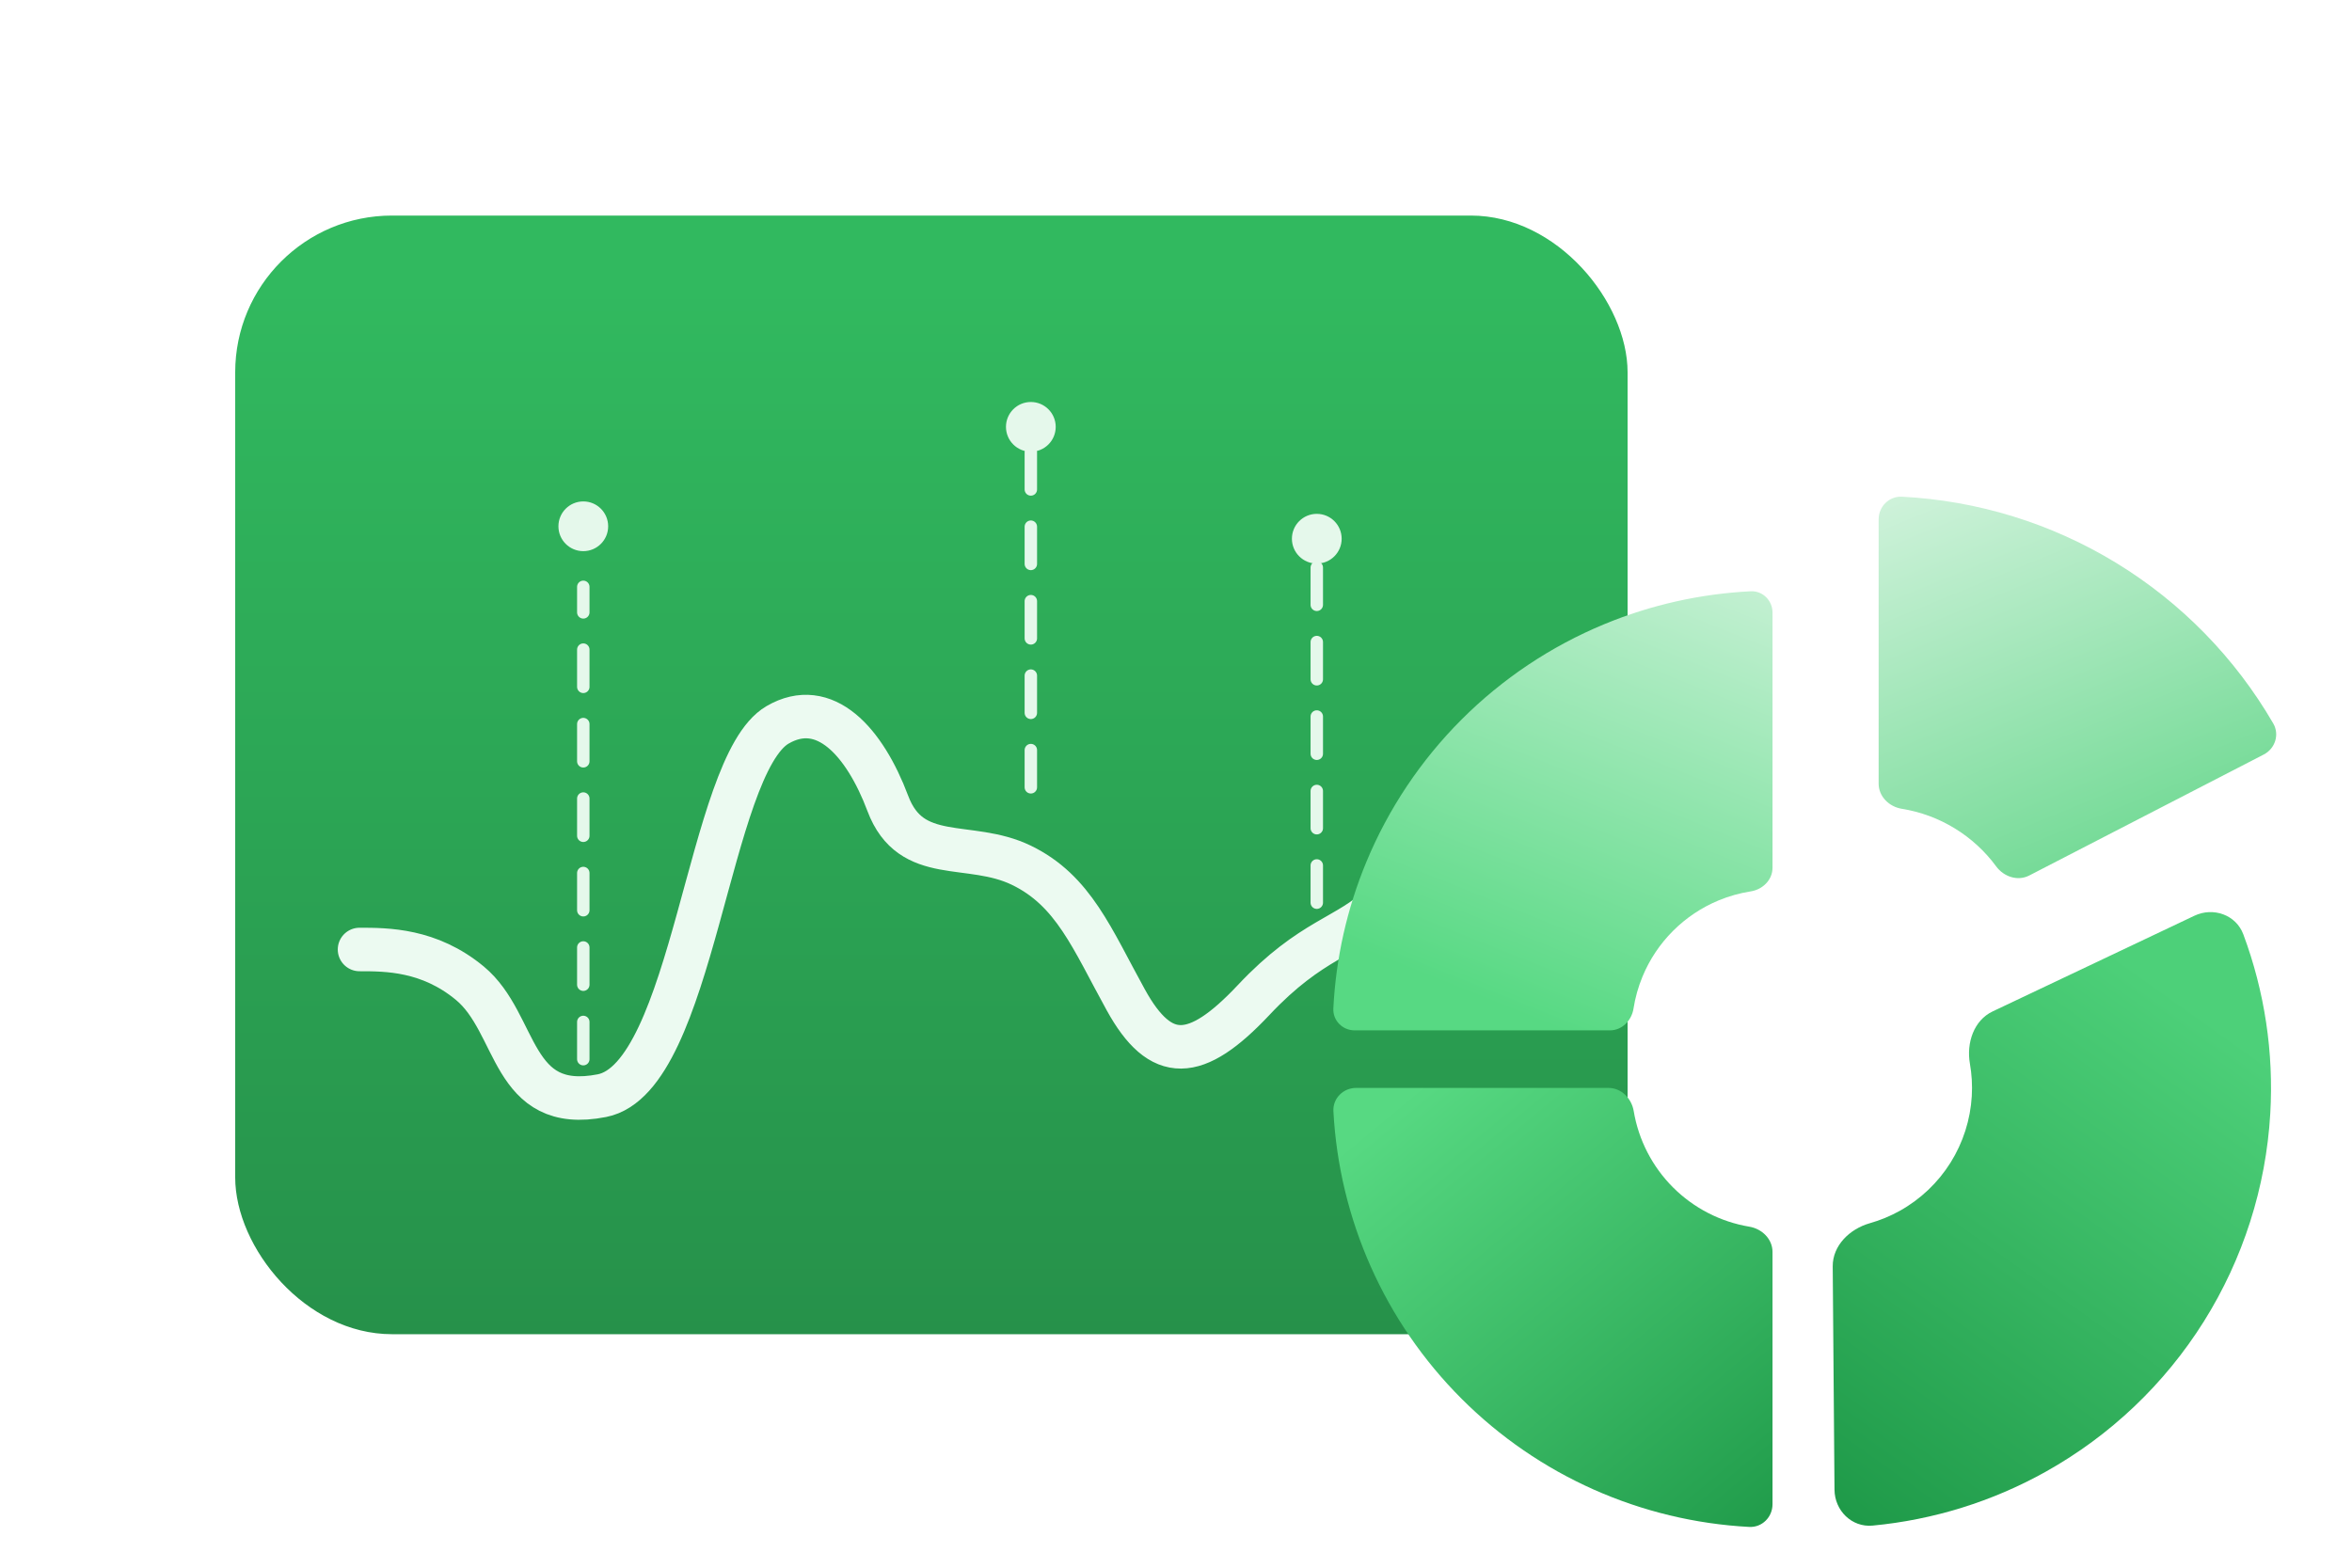 <svg width="120" height="80" viewBox="0 0 120 80" fill="none" xmlns="http://www.w3.org/2000/svg">
<rect x="12" y="11" width="71.04" height="57.085" rx="8" fill="url(#paint0_linear_3127_10215)"/>
<path d="M67.183 46.064V28.76" stroke="#E5F8EB" stroke-width="0.634" stroke-linecap="round" stroke-dasharray="1.9 1.9"/>
<g filter="url(#filter0_d_3127_10215)">
<path d="M29.76 52.228L29.76 28.125" stroke="#E5F8EB" stroke-width="0.634" stroke-linecap="round" stroke-dasharray="1.9 1.9"/>
</g>
<path d="M52.594 40.177L52.594 23.051" stroke="#E5F8EB" stroke-width="0.634" stroke-linecap="round" stroke-dasharray="1.9 1.9"/>
<g filter="url(#filter1_d_3127_10215)">
<path d="M18.343 45.721C19.725 45.721 21.897 45.721 23.971 47.44C26.47 49.512 26.013 54.105 30.711 53.18C35.41 52.254 36.116 36.331 39.67 34.259C42.077 32.856 44.113 35.118 45.298 38.27C46.483 41.423 49.445 40.133 52.111 41.422C54.777 42.712 55.717 45.174 57.443 48.3C59.22 51.518 60.998 51.452 63.96 48.3C66.922 45.148 68.749 45.099 70.476 43.428C72.254 41.709 74.92 43.428 76.697 43.428" stroke="#ECFAF1" stroke-width="2.22" stroke-linecap="round"/>
</g>
<circle cx="29.76" cy="26.857" r="1.269" fill="#E5F8EB"/>
<circle cx="52.594" cy="21.783" r="1.269" fill="#E5F8EB"/>
<circle cx="67.183" cy="27.491" r="1.269" fill="#E5F8EB"/>
<path d="M95.849 26.506C95.849 25.849 96.381 25.314 97.037 25.347C100.899 25.545 104.659 26.704 107.972 28.727C111.286 30.751 114.037 33.568 115.982 36.918C116.311 37.486 116.079 38.203 115.496 38.504L103.531 44.678C102.947 44.98 102.237 44.743 101.847 44.214C101.276 43.437 100.557 42.776 99.728 42.27C98.899 41.763 97.983 41.426 97.032 41.273C96.384 41.169 95.849 40.646 95.849 39.99L95.849 26.506Z" fill="url(#paint1_linear_3127_10215)"/>
<path d="M69.114 52.58C68.499 52.58 67.997 52.081 68.028 51.466C68.155 48.9 68.723 46.373 69.708 43.995C70.835 41.273 72.488 38.8 74.571 36.716C76.654 34.633 79.127 32.981 81.849 31.853C84.227 30.868 86.755 30.301 89.32 30.173C89.935 30.143 90.434 30.644 90.434 31.26L90.434 44.286C90.434 44.902 89.933 45.392 89.325 45.487C88.764 45.575 88.214 45.729 87.687 45.947C86.816 46.308 86.025 46.837 85.358 47.504C84.691 48.17 84.163 48.962 83.802 49.833C83.584 50.359 83.429 50.909 83.342 51.47C83.246 52.078 82.756 52.58 82.141 52.58H69.114Z" fill="url(#paint2_linear_3127_10215)"/>
<path d="M90.434 76.763C90.434 77.419 89.902 77.954 89.246 77.92C83.729 77.627 78.497 75.307 74.571 71.38C70.644 67.454 68.324 62.222 68.031 56.705C67.997 56.049 68.532 55.517 69.189 55.517L82.067 55.517C82.723 55.517 83.245 56.053 83.353 56.7C83.598 58.165 84.294 59.529 85.358 60.593C86.422 61.657 87.786 62.353 89.251 62.598C89.898 62.706 90.434 63.228 90.434 63.884L90.434 76.763Z" fill="url(#paint3_linear_3127_10215)"/>
<path d="M111.959 46.731C112.923 46.274 114.084 46.683 114.456 47.682C115.542 50.596 116.013 53.712 115.83 56.831C115.609 60.594 114.444 64.24 112.442 67.434C110.439 70.628 107.664 73.265 104.373 75.103C101.646 76.627 98.637 77.56 95.54 77.852C94.478 77.952 93.605 77.086 93.597 76.019L93.506 64.627C93.498 63.56 94.371 62.714 95.397 62.422C95.931 62.271 96.447 62.057 96.935 61.785C97.988 61.196 98.876 60.352 99.517 59.33C100.157 58.308 100.53 57.141 100.601 55.937C100.634 55.379 100.601 54.822 100.505 54.275C100.321 53.225 100.702 52.07 101.666 51.613L111.959 46.731Z" fill="url(#paint4_linear_3127_10215)"/>
<defs>
<filter id="filter0_d_3127_10215" x="25.8" y="25.987" width="7.92" height="32.023" filterUnits="userSpaceOnUse" color-interpolation-filters="sRGB">
<feFlood flood-opacity="0" result="BackgroundImageFix"/>
<feColorMatrix in="SourceAlpha" type="matrix" values="0 0 0 0 0 0 0 0 0 0 0 0 0 0 0 0 0 0 127 0" result="hardAlpha"/>
<feOffset dy="1.822"/>
<feGaussianBlur stdDeviation="1.822"/>
<feComposite in2="hardAlpha" operator="out"/>
<feColorMatrix type="matrix" values="0 0 0 0 0.085 0 0 0 0 0.525 0 0 0 0 0.233 0 0 0 0.5 0"/>
<feBlend mode="normal" in2="BackgroundImageFix" result="effect1_dropShadow_3127_10215"/>
<feBlend mode="normal" in="SourceGraphic" in2="effect1_dropShadow_3127_10215" result="shape"/>
</filter>
<filter id="filter1_d_3127_10215" x="14.501" y="32.724" width="66.038" height="27.152" filterUnits="userSpaceOnUse" color-interpolation-filters="sRGB">
<feFlood flood-opacity="0" result="BackgroundImageFix"/>
<feColorMatrix in="SourceAlpha" type="matrix" values="0 0 0 0 0 0 0 0 0 0 0 0 0 0 0 0 0 0 127 0" result="hardAlpha"/>
<feOffset dy="2.732"/>
<feGaussianBlur stdDeviation="1.366"/>
<feComposite in2="hardAlpha" operator="out"/>
<feColorMatrix type="matrix" values="0 0 0 0 0.085 0 0 0 0 0.525 0 0 0 0 0.233 0 0 0 0.5 0"/>
<feBlend mode="normal" in2="BackgroundImageFix" result="effect1_dropShadow_3127_10215"/>
<feBlend mode="normal" in="SourceGraphic" in2="effect1_dropShadow_3127_10215" result="shape"/>
</filter>
<linearGradient id="paint0_linear_3127_10215" x1="47.52" y1="8.723" x2="47.52" y2="68.085" gradientUnits="userSpaceOnUse">
<stop offset="0.099" stop-color="#31B95F"/>
<stop offset="1" stop-color="#26914A"/>
</linearGradient>
<linearGradient id="paint1_linear_3127_10215" x1="94.137" y1="13.317" x2="110.137" y2="52.317" gradientUnits="userSpaceOnUse">
<stop offset="0.161" stop-color="#E5F8EB"/>
<stop offset="1" stop-color="#4DD079"/>
</linearGradient>
<linearGradient id="paint2_linear_3127_10215" x1="89" y1="27.317" x2="79" y2="52.317" gradientUnits="userSpaceOnUse">
<stop stop-color="#CDF2D9"/>
<stop offset="1" stop-color="#57D983"/>
</linearGradient>
<linearGradient id="paint3_linear_3127_10215" x1="72.5" y1="55.317" x2="91.637" y2="78.317" gradientUnits="userSpaceOnUse">
<stop stop-color="#57D982"/>
<stop offset="1" stop-color="#1E9948"/>
</linearGradient>
<linearGradient id="paint4_linear_3127_10215" x1="113.137" y1="52.317" x2="94.637" y2="78.317" gradientUnits="userSpaceOnUse">
<stop stop-color="#4DD079"/>
<stop offset="1" stop-color="#1E9948"/>
</linearGradient>
</defs>
</svg>
